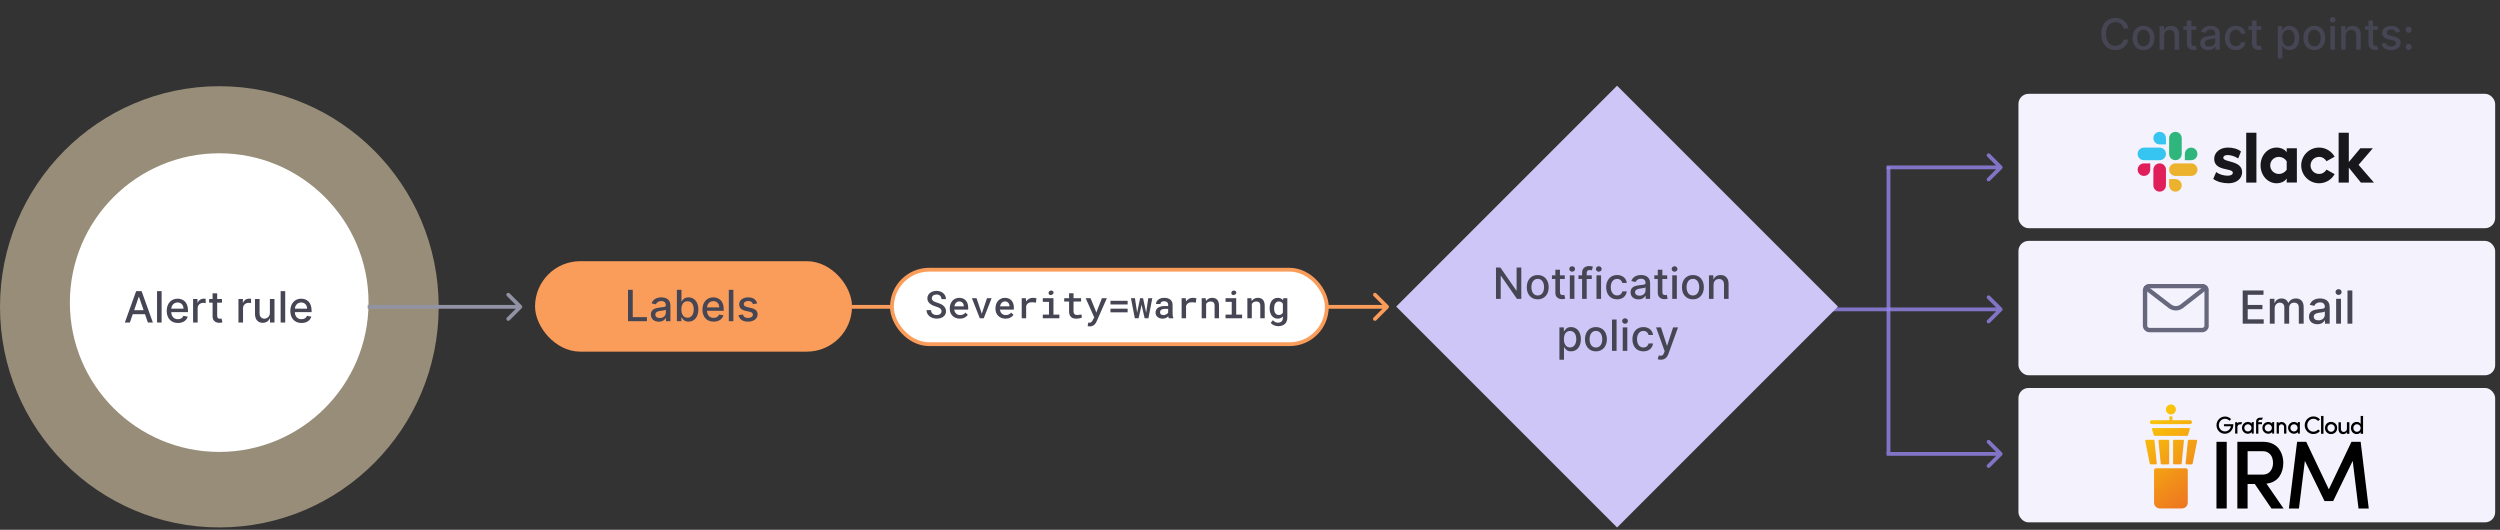 <svg width="1057" height="224" viewBox="0 0 1057 224" fill="none" xmlns="http://www.w3.org/2000/svg">
<rect x="0" y="0" width="1057" height="224" fill="#333333" stroke="none"/>
<rect x="853.398" y="39.668" width="201.557" height="56.822" rx="4.288" fill="#F4F3FD"/>
<rect x="853.398" y="101.85" width="201.557" height="56.822" rx="4.288" fill="#F4F3FD"/>
<rect x="853.398" y="164.033" width="201.557" height="56.822" rx="4.288" fill="#F4F3FD"/>
<path d="M899.844 12.055C899.391 9.221 897.171 7.564 894.368 7.564C890.938 7.564 888.407 10.133 888.407 14.372C888.407 18.612 890.925 21.181 894.368 21.181C897.281 21.181 899.41 19.356 899.844 16.735L897.824 16.728C897.481 18.424 896.058 19.356 894.381 19.356C892.109 19.356 890.394 17.615 890.394 14.372C890.394 11.156 892.103 9.389 894.388 9.389C896.077 9.389 897.494 10.34 897.824 12.055H899.844ZM906.269 21.201C909.072 21.201 910.903 19.149 910.903 16.075C910.903 12.981 909.072 10.929 906.269 10.929C903.467 10.929 901.635 12.981 901.635 16.075C901.635 19.149 903.467 21.201 906.269 21.201ZM906.276 19.576C904.444 19.576 903.59 17.977 903.59 16.068C903.59 14.165 904.444 12.547 906.276 12.547C908.094 12.547 908.949 14.165 908.949 16.068C908.949 17.977 908.094 19.576 906.276 19.576ZM914.999 15.097C914.999 13.512 915.969 12.605 917.316 12.605C918.629 12.605 919.426 13.466 919.426 14.91V21H921.361V14.677C921.361 12.217 920.008 10.929 917.976 10.929C916.481 10.929 915.503 11.622 915.044 12.677H914.921V11.059H913.063V21H914.999V15.097ZM928.597 11.059H926.558V8.677H924.623V11.059H923.167V12.612H924.623V18.482C924.616 20.288 925.995 21.162 927.522 21.129C928.137 21.123 928.551 21.006 928.778 20.922L928.428 19.324C928.299 19.35 928.06 19.408 927.749 19.408C927.121 19.408 926.558 19.201 926.558 18.081V12.612H928.597V11.059ZM933.631 21.22C935.274 21.22 936.2 20.385 936.569 19.641H936.647V21H938.536V14.398C938.536 11.505 936.258 10.929 934.679 10.929C932.88 10.929 931.223 11.654 930.576 13.466L932.394 13.88C932.679 13.175 933.404 12.495 934.705 12.495C935.954 12.495 936.595 13.149 936.595 14.275V14.321C936.595 15.026 935.87 15.013 934.084 15.22C932.2 15.44 930.271 15.932 930.271 18.191C930.271 20.146 931.741 21.22 933.631 21.22ZM934.051 19.667C932.957 19.667 932.168 19.175 932.168 18.217C932.168 17.181 933.087 16.812 934.207 16.664C934.834 16.579 936.323 16.411 936.601 16.133V17.414C936.601 18.592 935.663 19.667 934.051 19.667ZM945.302 21.201C947.651 21.201 949.172 19.79 949.386 17.855H947.502C947.256 18.929 946.421 19.563 945.315 19.563C943.677 19.563 942.622 18.198 942.622 16.029C942.622 13.9 943.696 12.56 945.315 12.56C946.544 12.56 947.295 13.337 947.502 14.269H949.386C949.178 12.262 947.541 10.929 945.282 10.929C942.48 10.929 940.667 13.039 940.667 16.075C940.667 19.071 942.415 21.201 945.302 21.201ZM956.096 11.059H954.057V8.677H952.122V11.059H950.665V12.612H952.122V18.482C952.115 20.288 953.494 21.162 955.021 21.129C955.636 21.123 956.05 21.006 956.277 20.922L955.927 19.324C955.798 19.35 955.559 19.408 955.248 19.408C954.62 19.408 954.057 19.201 954.057 18.081V12.612H956.096V11.059ZM963.06 24.728H964.995V19.453H965.112C965.461 20.087 966.173 21.194 967.985 21.194C970.393 21.194 972.14 19.265 972.14 16.049C972.14 12.825 970.367 10.929 967.966 10.929C966.121 10.929 965.455 12.055 965.112 12.67H964.95V11.059H963.06V24.728ZM964.956 16.029C964.956 13.952 965.862 12.573 967.552 12.573C969.306 12.573 970.186 14.055 970.186 16.029C970.186 18.023 969.28 19.544 967.552 19.544C965.888 19.544 964.956 18.12 964.956 16.029ZM978.496 21.201C981.299 21.201 983.13 19.149 983.13 16.075C983.13 12.981 981.299 10.929 978.496 10.929C975.694 10.929 973.862 12.981 973.862 16.075C973.862 19.149 975.694 21.201 978.496 21.201ZM978.503 19.576C976.671 19.576 975.817 17.977 975.817 16.068C975.817 14.165 976.671 12.547 978.503 12.547C980.321 12.547 981.176 14.165 981.176 16.068C981.176 17.977 980.321 19.576 978.503 19.576ZM985.29 21H987.226V11.059H985.29V21ZM986.268 9.525C986.934 9.525 987.491 9.007 987.491 8.373C987.491 7.738 986.934 7.214 986.268 7.214C985.595 7.214 985.044 7.738 985.044 8.373C985.044 9.007 985.595 9.525 986.268 9.525ZM991.764 15.097C991.764 13.512 992.735 12.605 994.081 12.605C995.395 12.605 996.191 13.466 996.191 14.91V21H998.126V14.677C998.126 12.217 996.774 10.929 994.742 10.929C993.246 10.929 992.269 11.622 991.81 12.677H991.687V11.059H989.829V21H991.764V15.097ZM1005.36 11.059H1003.32V8.677H1001.39V11.059H999.932V12.612H1001.39V18.482C1001.38 20.288 1002.76 21.162 1004.29 21.129C1004.9 21.123 1005.32 21.006 1005.54 20.922L1005.19 19.324C1005.06 19.35 1004.83 19.408 1004.51 19.408C1003.89 19.408 1003.32 19.201 1003.32 18.081V12.612H1005.36V11.059ZM1014.79 13.486C1014.39 11.939 1013.18 10.929 1011.03 10.929C1008.79 10.929 1007.19 12.114 1007.19 13.874C1007.19 15.285 1008.05 16.224 1009.91 16.638L1011.6 17.007C1012.55 17.22 1013 17.647 1013 18.269C1013 19.039 1012.18 19.641 1010.91 19.641C1009.75 19.641 1009.01 19.142 1008.77 18.165L1006.9 18.45C1007.23 20.21 1008.69 21.201 1010.92 21.201C1013.32 21.201 1014.99 19.926 1014.99 18.126C1014.99 16.722 1014.09 15.855 1012.27 15.434L1010.69 15.071C1009.6 14.812 1009.12 14.444 1009.13 13.771C1009.12 13.007 1009.95 12.463 1011.05 12.463C1012.26 12.463 1012.81 13.13 1013.04 13.796L1014.79 13.486ZM1018.39 13.887C1019.09 13.887 1019.68 13.311 1019.68 12.592C1019.68 11.887 1019.09 11.305 1018.39 11.305C1017.68 11.305 1017.1 11.887 1017.1 12.592C1017.1 13.311 1017.68 13.887 1018.39 13.887ZM1018.39 21.123C1019.09 21.123 1019.68 20.547 1019.68 19.828C1019.68 19.123 1019.09 18.541 1018.39 18.541C1017.68 18.541 1017.1 19.123 1017.1 19.828C1017.1 20.547 1017.68 21.123 1018.39 21.123Z" fill="#454554"/>
<path d="M948.214 136.85H957.095V135.027H950.331V130.731H956.554V128.915H950.331V124.638H957.013V122.815H948.214V136.85ZM959.677 136.85H961.726V130.361C961.726 128.942 962.72 127.955 963.885 127.955C965.022 127.955 965.811 128.709 965.811 129.853V136.85H967.853V130.141C967.853 128.873 968.627 127.955 969.963 127.955C971.046 127.955 971.937 128.558 971.937 129.984V136.85H973.986V129.792C973.986 127.386 972.643 126.187 970.738 126.187C969.223 126.187 968.086 126.914 967.579 128.037H967.469C967.01 126.886 966.044 126.187 964.639 126.187C963.247 126.187 962.213 126.879 961.774 128.037H961.644V126.324H959.677V136.85ZM979.796 137.083C981.536 137.083 982.516 136.199 982.907 135.411H982.989V136.85H984.99V129.86C984.99 126.797 982.578 126.187 980.906 126.187C979.001 126.187 977.246 126.955 976.561 128.873L978.487 129.312C978.788 128.565 979.556 127.846 980.933 127.846C982.256 127.846 982.934 128.538 982.934 129.73V129.778C982.934 130.525 982.167 130.511 980.275 130.731C978.281 130.964 976.239 131.484 976.239 133.876C976.239 135.946 977.795 137.083 979.796 137.083ZM980.241 135.439C979.083 135.439 978.247 134.918 978.247 133.904C978.247 132.807 979.22 132.416 980.406 132.259C981.07 132.17 982.647 131.992 982.941 131.697V133.054C982.941 134.301 981.948 135.439 980.241 135.439ZM987.719 136.85H989.768V126.324H987.719V136.85ZM988.754 124.7C989.46 124.7 990.049 124.152 990.049 123.48C990.049 122.809 989.46 122.254 988.754 122.254C988.042 122.254 987.459 122.809 987.459 123.48C987.459 124.152 988.042 124.7 988.754 124.7ZM994.574 122.815H992.525V136.85H994.574V122.815Z" fill="#454554"/>
<rect x="226.215" y="110.427" width="134.014" height="38.248" rx="19.124" fill="#FB9D5A"/>
<path d="M265.523 135.793H273.529V134.072H267.523V122.538H265.523V135.793ZM278.548 136.013C280.192 136.013 281.118 135.178 281.487 134.434H281.564V135.793H283.454V129.192C283.454 126.299 281.176 125.723 279.597 125.723C277.798 125.723 276.141 126.447 275.494 128.26L277.312 128.674C277.597 127.968 278.322 127.289 279.623 127.289C280.872 127.289 281.513 127.942 281.513 129.069V129.114C281.513 129.819 280.788 129.807 279.001 130.014C277.118 130.234 275.189 130.726 275.189 132.984C275.189 134.939 276.659 136.013 278.548 136.013ZM278.969 134.46C277.875 134.46 277.086 133.968 277.086 133.01C277.086 131.975 278.005 131.606 279.124 131.457C279.752 131.373 281.241 131.205 281.519 130.926V132.208C281.519 133.386 280.581 134.46 278.969 134.46ZM286.187 135.793H288.077V134.246H288.239C288.589 134.881 289.3 135.988 291.113 135.988C293.52 135.988 295.268 134.059 295.268 130.842C295.268 127.619 293.494 125.723 291.093 125.723C289.249 125.723 288.582 126.849 288.239 127.464H288.122V122.538H286.187V135.793ZM288.084 130.823C288.084 128.745 288.99 127.366 290.679 127.366C292.433 127.366 293.313 128.849 293.313 130.823C293.313 132.816 292.407 134.337 290.679 134.337C289.016 134.337 288.084 132.913 288.084 130.823ZM301.726 135.994C303.894 135.994 305.428 134.926 305.868 133.308L304.036 132.978C303.687 133.916 302.845 134.395 301.745 134.395C300.088 134.395 298.975 133.321 298.923 131.405H305.991V130.719C305.991 127.127 303.842 125.723 301.59 125.723C298.82 125.723 296.994 127.832 296.994 130.887C296.994 133.975 298.794 135.994 301.726 135.994ZM298.93 129.955C299.007 128.544 300.03 127.321 301.603 127.321C303.104 127.321 304.088 128.434 304.094 129.955H298.93ZM310.073 122.538H308.138V135.793H310.073V122.538ZM320.126 128.279C319.725 126.732 318.515 125.723 316.366 125.723C314.12 125.723 312.528 126.907 312.528 128.667C312.528 130.078 313.382 131.017 315.246 131.431L316.929 131.8C317.887 132.014 318.333 132.441 318.333 133.062C318.333 133.832 317.511 134.434 316.243 134.434C315.084 134.434 314.34 133.936 314.107 132.958L312.236 133.243C312.56 135.004 314.023 135.994 316.256 135.994C318.657 135.994 320.32 134.719 320.32 132.92C320.32 131.515 319.427 130.648 317.602 130.227L316.023 129.865C314.929 129.606 314.456 129.237 314.463 128.564C314.456 127.8 315.285 127.256 316.385 127.256C317.589 127.256 318.146 127.923 318.372 128.59L320.126 128.279Z" fill="#454554"/>
<path opacity="0.8" d="M846.462 131.366C846.776 131.052 846.776 130.543 846.462 130.229L841.345 125.112C841.031 124.798 840.522 124.798 840.208 125.112C839.894 125.426 839.894 125.935 840.208 126.249L844.757 130.797L840.208 135.346C839.894 135.66 839.894 136.169 840.208 136.483C840.522 136.797 841.031 136.797 841.345 136.483L846.462 131.366ZM739.755 131.601H845.894V129.993H739.755V131.601Z" fill="#9584EB"/>
<path opacity="0.8" d="M846.463 71.328C846.777 71.014 846.777 70.505 846.463 70.191L841.346 65.074C841.032 64.76 840.523 64.76 840.209 65.074C839.895 65.388 839.895 65.897 840.209 66.211L844.757 70.759L840.209 75.308C839.895 75.622 839.895 76.131 840.209 76.445C840.523 76.759 841.032 76.759 841.346 76.445L846.463 71.328ZM797.649 71.563L845.894 71.563L845.894 69.955L797.649 69.955L797.649 71.563Z" fill="#9584EB"/>
<g opacity="0.8">
<path d="M846.463 192.476C846.777 192.162 846.777 191.653 846.463 191.339L841.346 186.222C841.032 185.908 840.522 185.908 840.208 186.222C839.894 186.536 839.894 187.045 840.208 187.359L844.757 191.907L840.208 196.456C839.894 196.77 839.894 197.279 840.208 197.593C840.522 197.907 841.032 197.907 841.346 197.593L846.463 192.476ZM797.649 192.711L845.894 192.711L845.894 191.103L797.649 191.103L797.649 192.711Z" fill="#9584EB"/>
<line x1="798.453" y1="70.499" x2="798.453" y2="191.908" stroke="#9584EB" stroke-width="1.608"/>
</g>
<rect x="683.701" y="36.239" width="132.073" height="132.073" transform="rotate(45 683.701 36.239)" fill="#CEC6F6"/>
<path d="M643.2 113.1H641.219V122.834H641.096L634.352 113.1H632.501V126.355H634.501V116.634H634.624L641.362 126.355H643.2V113.1ZM650.149 126.556C652.952 126.556 654.784 124.504 654.784 121.43C654.784 118.336 652.952 116.284 650.149 116.284C647.347 116.284 645.515 118.336 645.515 121.43C645.515 124.504 647.347 126.556 650.149 126.556ZM650.156 124.931C648.324 124.931 647.47 123.332 647.47 121.423C647.47 119.52 648.324 117.902 650.156 117.902C651.975 117.902 652.829 119.52 652.829 121.423C652.829 123.332 651.975 124.931 650.156 124.931ZM661.584 116.414H659.545V114.032H657.61V116.414H656.154V117.967H657.61V123.837C657.604 125.643 658.982 126.517 660.51 126.484C661.125 126.478 661.539 126.361 661.765 126.277L661.416 124.679C661.287 124.705 661.047 124.763 660.736 124.763C660.109 124.763 659.545 124.556 659.545 123.436V117.967H661.584V116.414ZM663.725 126.355H665.66V116.414H663.725V126.355ZM664.702 114.88C665.369 114.88 665.926 114.362 665.926 113.728C665.926 113.093 665.369 112.569 664.702 112.569C664.029 112.569 663.479 113.093 663.479 113.728C663.479 114.362 664.029 114.88 664.702 114.88ZM672.995 116.414H670.853V115.52C670.853 114.64 671.215 114.161 672.16 114.161C672.561 114.161 672.846 114.252 673.027 114.31L673.48 112.744C673.208 112.64 672.645 112.478 671.862 112.478C670.289 112.478 668.911 113.398 668.911 115.262V116.414H667.377V117.967H668.911V126.355H670.853V117.967H672.995V116.414ZM674.992 126.355H676.927V116.414H674.992V126.355ZM675.969 114.88C676.635 114.88 677.192 114.362 677.192 113.728C677.192 113.093 676.635 112.569 675.969 112.569C675.296 112.569 674.746 113.093 674.746 113.728C674.746 114.362 675.296 114.88 675.969 114.88ZM683.718 126.556C686.067 126.556 687.588 125.145 687.802 123.209H685.918C685.672 124.284 684.837 124.918 683.731 124.918C682.093 124.918 681.038 123.552 681.038 121.384C681.038 119.255 682.113 117.915 683.731 117.915C684.96 117.915 685.711 118.692 685.918 119.624H687.802C687.595 117.617 685.957 116.284 683.698 116.284C680.896 116.284 679.084 118.394 679.084 121.43C679.084 124.426 680.831 126.556 683.718 126.556ZM692.764 126.575C694.408 126.575 695.334 125.74 695.703 124.996H695.78V126.355H697.67V119.753C697.67 116.86 695.392 116.284 693.813 116.284C692.014 116.284 690.357 117.009 689.709 118.821L691.528 119.236C691.813 118.53 692.538 117.85 693.839 117.85C695.088 117.85 695.729 118.504 695.729 119.63V119.676C695.729 120.381 695.004 120.368 693.217 120.575C691.334 120.795 689.405 121.287 689.405 123.546C689.405 125.501 690.874 126.575 692.764 126.575ZM693.185 125.022C692.091 125.022 691.302 124.53 691.302 123.572C691.302 122.536 692.221 122.167 693.34 122.019C693.968 121.934 695.457 121.766 695.735 121.488V122.769C695.735 123.947 694.797 125.022 693.185 125.022ZM704.888 116.414H702.85V114.032H700.915V116.414H699.458V117.967H700.915V123.837C700.908 125.643 702.287 126.517 703.814 126.484C704.429 126.478 704.843 126.361 705.07 126.277L704.72 124.679C704.591 124.705 704.351 124.763 704.041 124.763C703.413 124.763 702.85 124.556 702.85 123.436V117.967H704.888V116.414ZM707.029 126.355H708.964V116.414H707.029V126.355ZM708.006 114.88C708.673 114.88 709.23 114.362 709.23 113.728C709.23 113.093 708.673 112.569 708.006 112.569C707.333 112.569 706.783 113.093 706.783 113.728C706.783 114.362 707.333 114.88 708.006 114.88ZM715.755 126.556C718.558 126.556 720.389 124.504 720.389 121.43C720.389 118.336 718.558 116.284 715.755 116.284C712.953 116.284 711.121 118.336 711.121 121.43C711.121 124.504 712.953 126.556 715.755 126.556ZM715.762 124.931C713.93 124.931 713.076 123.332 713.076 121.423C713.076 119.52 713.93 117.902 715.762 117.902C717.581 117.902 718.435 119.52 718.435 121.423C718.435 123.332 717.581 124.931 715.762 124.931ZM724.485 120.452C724.485 118.867 725.456 117.96 726.802 117.96C728.116 117.96 728.912 118.821 728.912 120.265V126.355H730.847V120.032C730.847 117.572 729.494 116.284 727.462 116.284C725.967 116.284 724.99 116.977 724.53 118.032H724.407V116.414H722.55V126.355H724.485V120.452ZM659.32 152.083H661.255V146.808H661.371C661.721 147.442 662.433 148.549 664.245 148.549C666.653 148.549 668.4 146.62 668.4 143.404C668.4 140.181 666.627 138.284 664.226 138.284C662.381 138.284 661.715 139.41 661.371 140.025H661.21V138.414H659.32V152.083ZM661.216 143.384C661.216 141.307 662.122 139.928 663.812 139.928C665.565 139.928 666.446 141.41 666.446 143.384C666.446 145.378 665.54 146.899 663.812 146.899C662.148 146.899 661.216 145.475 661.216 143.384ZM674.756 148.556C677.559 148.556 679.39 146.504 679.39 143.43C679.39 140.336 677.559 138.284 674.756 138.284C671.954 138.284 670.122 140.336 670.122 143.43C670.122 146.504 671.954 148.556 674.756 148.556ZM674.763 146.931C672.931 146.931 672.077 145.332 672.077 143.423C672.077 141.52 672.931 139.902 674.763 139.902C676.581 139.902 677.436 141.52 677.436 143.423C677.436 145.332 676.581 146.931 674.763 146.931ZM683.486 135.1H681.55V148.355H683.486V135.1ZM686.089 148.355H688.024V138.414H686.089V148.355ZM687.066 136.88C687.733 136.88 688.29 136.362 688.29 135.728C688.29 135.093 687.733 134.569 687.066 134.569C686.393 134.569 685.843 135.093 685.843 135.728C685.843 136.362 686.393 136.88 687.066 136.88ZM694.815 148.556C697.165 148.556 698.686 147.145 698.899 145.209H697.016C696.77 146.284 695.935 146.918 694.828 146.918C693.191 146.918 692.136 145.552 692.136 143.384C692.136 141.255 693.21 139.915 694.828 139.915C696.058 139.915 696.809 140.692 697.016 141.624H698.899C698.692 139.617 697.055 138.284 694.796 138.284C691.993 138.284 690.181 140.394 690.181 143.43C690.181 146.426 691.929 148.556 694.815 148.556ZM702.192 152.083C703.791 152.083 704.8 151.248 705.376 149.682L709.473 138.414H707.396L704.878 146.129H704.774L702.257 138.414H700.186L703.823 148.484L703.583 149.145C703.092 150.465 702.399 150.575 701.338 150.284L700.872 151.869C701.105 151.973 701.609 152.083 702.192 152.083Z" fill="#454554"/>
<ellipse opacity="0.5" cx="92.737" cy="129.725" rx="92.737" ry="93.273" fill="#FDE8BE"/>
<circle cx="92.678" cy="127.938" r="63.135" fill="white"/>
<path d="M54.91 136.355L56.127 132.847H61.305L62.515 136.355H64.638L59.868 123.1H57.557L52.787 136.355H54.91ZM56.709 131.164L58.664 125.508H58.768L60.722 131.164H56.709ZM68.332 123.1H66.397V136.355H68.332V123.1ZM75.22 136.556C77.388 136.556 78.922 135.488 79.362 133.87L77.531 133.54C77.181 134.478 76.34 134.957 75.24 134.957C73.583 134.957 72.469 133.883 72.418 131.967H79.485V131.281C79.485 127.689 77.337 126.284 75.084 126.284C72.314 126.284 70.489 128.394 70.489 131.449C70.489 134.537 72.288 136.556 75.22 136.556ZM72.424 130.517C72.502 129.106 73.524 127.883 75.097 127.883C76.599 127.883 77.582 128.996 77.589 130.517H72.424ZM81.632 136.355H83.568V130.284C83.568 128.983 84.571 128.045 85.943 128.045C86.344 128.045 86.797 128.116 86.953 128.161V126.31C86.759 126.284 86.377 126.265 86.131 126.265C84.966 126.265 83.969 126.925 83.607 127.993H83.503V126.414H81.632V136.355ZM93.855 126.414H91.817V124.032H89.881V126.414H88.425V127.967H89.881V133.838C89.875 135.643 91.254 136.517 92.781 136.485C93.396 136.478 93.81 136.362 94.037 136.278L93.687 134.679C93.558 134.705 93.318 134.763 93.007 134.763C92.38 134.763 91.817 134.556 91.817 133.436V127.967H93.855V126.414ZM100.82 136.355H102.755V130.284C102.755 128.983 103.758 128.045 105.13 128.045C105.531 128.045 105.984 128.116 106.14 128.161V126.31C105.946 126.284 105.564 126.265 105.318 126.265C104.153 126.265 103.156 126.925 102.794 127.993H102.69V126.414H100.82V136.355ZM114.112 132.232C114.118 133.922 112.863 134.724 111.775 134.724C110.578 134.724 109.75 133.857 109.75 132.504V126.414H107.814V132.737C107.814 135.203 109.167 136.485 111.076 136.485C112.572 136.485 113.588 135.695 114.047 134.634H114.151V136.355H116.054V126.414H114.112V132.232ZM120.589 123.1H118.654V136.355H120.589V123.1ZM127.477 136.556C129.645 136.556 131.179 135.488 131.619 133.87L129.788 133.54C129.438 134.478 128.597 134.957 127.497 134.957C125.84 134.957 124.726 133.883 124.675 131.967H131.742V131.281C131.742 127.689 129.594 126.284 127.341 126.284C124.571 126.284 122.746 128.394 122.746 131.449C122.746 134.537 124.545 136.556 127.477 136.556ZM124.681 130.517C124.759 129.106 125.781 127.883 127.354 127.883C128.856 127.883 129.839 128.996 129.846 130.517H124.681Z" fill="#454554"/>
<path d="M220.583 130.294C220.897 129.98 220.897 129.471 220.583 129.157L215.466 124.039C215.152 123.725 214.643 123.725 214.329 124.039C214.015 124.353 214.015 124.863 214.329 125.177L218.877 129.725L214.329 134.274C214.015 134.588 214.015 135.097 214.329 135.411C214.643 135.725 215.152 135.725 215.466 135.411L220.583 130.294ZM155.456 130.529H198.456V128.921H155.456V130.529ZM198.456 130.529H220.014V128.921H198.456V130.529Z" fill="#9292A5"/>
<path d="M587.012 130.294C587.326 129.98 587.326 129.471 587.012 129.157L581.895 124.04C581.581 123.725 581.072 123.725 580.758 124.04C580.444 124.354 580.444 124.863 580.758 125.177L585.306 129.725L580.758 134.274C580.444 134.588 580.444 135.097 580.758 135.411C581.072 135.725 581.581 135.725 581.895 135.411L587.012 130.294ZM360.229 130.529H586.444V128.921H360.229V130.529Z" fill="#FB9D5A"/>
<rect x="377.115" y="114.036" width="183.867" height="31.488" rx="15.744" fill="white" stroke="#FB9D5A" stroke-width="1.608"/>
<path d="M398.083 131.627C398.083 131.878 398.028 132.101 397.918 132.294C397.813 132.488 397.672 132.65 397.494 132.781C397.311 132.917 397.093 133.019 396.842 133.087C396.596 133.155 396.329 133.189 396.041 133.189C395.701 133.189 395.387 133.148 395.099 133.064C394.816 132.98 394.57 132.852 394.361 132.679C394.146 132.511 393.976 132.299 393.85 132.043C393.73 131.781 393.657 131.475 393.631 131.124H391.746C391.751 131.674 391.861 132.161 392.076 132.585C392.296 133.009 392.591 133.378 392.963 133.692C393.366 134.027 393.84 134.283 394.384 134.461C394.929 134.634 395.481 134.721 396.041 134.721C396.57 134.721 397.072 134.655 397.549 134.524C398.025 134.388 398.444 134.187 398.805 133.92C399.161 133.663 399.444 133.341 399.653 132.954C399.868 132.566 399.975 132.119 399.975 131.611C399.975 131.061 399.852 130.577 399.606 130.158C399.365 129.734 399.043 129.371 398.64 129.067C398.316 128.826 397.96 128.622 397.572 128.454C397.19 128.282 396.798 128.138 396.395 128.023C396.075 127.928 395.769 127.826 395.476 127.716C395.188 127.606 394.931 127.478 394.706 127.332C394.486 127.185 394.311 127.015 394.18 126.821C394.049 126.622 393.981 126.392 393.976 126.13C393.976 125.884 394.026 125.662 394.125 125.463C394.225 125.264 394.363 125.094 394.541 124.952C394.719 124.816 394.929 124.711 395.17 124.638C395.416 124.56 395.683 124.52 395.971 124.52C396.3 124.52 396.591 124.57 396.842 124.67C397.099 124.764 397.316 124.895 397.494 125.062C397.667 125.235 397.8 125.442 397.894 125.683C397.994 125.918 398.057 126.18 398.083 126.468H399.952C399.952 125.95 399.847 125.478 399.638 125.054C399.433 124.625 399.153 124.256 398.797 123.947C398.441 123.644 398.023 123.408 397.541 123.24C397.065 123.068 396.549 122.981 395.994 122.981C395.471 122.981 394.971 123.055 394.494 123.201C394.023 123.343 393.61 123.549 393.254 123.822C392.898 124.099 392.615 124.434 392.406 124.827C392.196 125.214 392.091 125.651 392.091 126.138C392.091 126.588 392.18 126.994 392.358 127.355C392.542 127.711 392.793 128.03 393.112 128.313C393.432 128.591 393.816 128.842 394.267 129.067C394.722 129.287 395.219 129.473 395.758 129.624C396.109 129.724 396.426 129.836 396.709 129.962C396.997 130.082 397.245 130.219 397.455 130.37C397.654 130.533 397.808 130.716 397.918 130.92C398.028 131.124 398.083 131.36 398.083 131.627ZM405.794 134.728C406.621 134.728 407.325 134.566 407.906 134.242C408.492 133.917 408.927 133.551 409.21 133.142L408.204 132.169C407.943 132.504 407.61 132.763 407.207 132.946C406.804 133.124 406.37 133.213 405.904 133.213C405.563 133.213 405.249 133.155 404.961 133.04C404.679 132.925 404.433 132.763 404.223 132.553C404.014 132.354 403.849 132.129 403.729 131.878C403.608 131.627 403.519 131.315 403.462 130.944V130.904H409.351V130.096C409.351 129.488 409.27 128.928 409.108 128.415C408.945 127.902 408.704 127.46 408.385 127.088C408.066 126.722 407.671 126.436 407.199 126.232C406.728 126.023 406.186 125.918 405.574 125.918C405.024 125.918 404.506 126.023 404.019 126.232C403.538 126.436 403.114 126.73 402.747 127.112C402.381 127.494 402.093 127.954 401.883 128.494C401.674 129.033 401.569 129.635 401.569 130.3V130.622C401.569 131.203 401.669 131.745 401.868 132.247C402.072 132.744 402.36 133.176 402.731 133.543C403.103 133.914 403.548 134.205 404.066 134.414C404.59 134.624 405.166 134.728 405.794 134.728ZM405.566 127.441C405.88 127.441 406.155 127.496 406.391 127.606C406.631 127.711 406.83 127.852 406.987 128.03C407.15 128.214 407.275 128.428 407.364 128.674C407.453 128.915 407.498 129.159 407.498 129.405V129.53H403.501C403.559 129.206 403.648 128.915 403.768 128.659C403.888 128.402 404.038 128.182 404.215 127.999C404.393 127.821 404.595 127.685 404.82 127.591C405.05 127.491 405.299 127.441 405.566 127.441ZM414.267 134.571H415.923L419.253 126.075H417.305L415.224 132.239L415.099 132.805L414.973 132.239L412.869 126.075H410.921L414.267 134.571ZM425.111 134.728C425.938 134.728 426.642 134.566 427.223 134.242C427.809 133.917 428.244 133.551 428.526 133.142L427.521 132.169C427.26 132.504 426.927 132.763 426.524 132.946C426.121 133.124 425.686 133.213 425.221 133.213C424.88 133.213 424.566 133.155 424.278 133.04C423.996 132.925 423.75 132.763 423.54 132.553C423.331 132.354 423.166 132.129 423.045 131.878C422.925 131.627 422.836 131.315 422.778 130.944V130.904H428.668V130.096C428.668 129.488 428.587 128.928 428.424 128.415C428.262 127.902 428.021 127.46 427.702 127.088C427.383 126.722 426.987 126.436 426.516 126.232C426.045 126.023 425.503 125.918 424.891 125.918C424.341 125.918 423.823 126.023 423.336 126.232C422.854 126.436 422.43 126.73 422.064 127.112C421.697 127.494 421.41 127.954 421.2 128.494C420.991 129.033 420.886 129.635 420.886 130.3V130.622C420.886 131.203 420.986 131.745 421.184 132.247C421.389 132.744 421.677 133.176 422.048 133.543C422.42 133.914 422.865 134.205 423.383 134.414C423.907 134.624 424.482 134.728 425.111 134.728ZM424.883 127.441C425.197 127.441 425.472 127.496 425.707 127.606C425.948 127.711 426.147 127.852 426.304 128.03C426.466 128.214 426.592 128.428 426.681 128.674C426.77 128.915 426.815 129.159 426.815 129.405V129.53H422.818C422.875 129.206 422.964 128.915 423.085 128.659C423.205 128.402 423.354 128.182 423.532 127.999C423.71 127.821 423.912 127.685 424.137 127.591C424.367 127.491 424.616 127.441 424.883 127.441ZM436.677 125.918C436.091 125.918 435.554 126.054 435.067 126.326C434.586 126.599 434.172 126.973 433.827 127.449L433.819 127.253L433.74 126.075H431.981V134.571H433.858V129.326C433.958 129.075 434.081 128.852 434.227 128.659C434.374 128.465 434.552 128.305 434.761 128.18C434.955 128.049 435.177 127.952 435.429 127.889C435.68 127.826 435.963 127.795 436.277 127.795C436.554 127.795 436.832 127.811 437.109 127.842C437.392 127.873 437.677 127.92 437.965 127.983L438.232 126.13C438.07 126.073 437.845 126.023 437.557 125.981C437.274 125.939 436.981 125.918 436.677 125.918ZM440.894 126.075V127.638H443.509V133.017H440.894V134.571H447.898V133.017H445.401V126.075H440.894ZM443.336 123.876C443.336 124.075 443.383 124.251 443.477 124.403C443.577 124.549 443.721 124.651 443.909 124.709C444.092 124.766 444.26 124.78 444.412 124.748C444.564 124.717 444.694 124.651 444.804 124.552C445.024 124.494 445.192 124.382 445.307 124.214C445.422 124.041 445.461 123.84 445.425 123.61C445.399 123.384 445.296 123.201 445.118 123.06C444.946 122.913 444.718 122.84 444.435 122.84C444.268 122.84 444.116 122.866 443.98 122.919C443.849 122.966 443.736 123.034 443.642 123.123C443.543 123.217 443.467 123.329 443.414 123.46C443.362 123.586 443.336 123.725 443.336 123.876ZM453.89 124.002H452.005V126.075H449.948V127.481H452.005V131.658C452.005 132.203 452.076 132.669 452.217 133.056C452.364 133.443 452.565 133.76 452.822 134.006C453.078 134.257 453.384 134.443 453.74 134.564C454.102 134.679 454.497 134.736 454.926 134.736C455.162 134.736 455.397 134.723 455.633 134.697C455.874 134.676 456.104 134.645 456.324 134.603C456.544 134.561 456.748 134.511 456.936 134.454C457.13 134.391 457.295 134.318 457.431 134.234L457.227 132.938C457.133 132.959 457.015 132.985 456.873 133.017C456.737 133.043 456.591 133.066 456.434 133.087C456.271 133.113 456.104 133.134 455.931 133.15C455.758 133.166 455.591 133.174 455.429 133.174C455.203 133.174 454.997 133.148 454.808 133.095C454.62 133.043 454.458 132.954 454.321 132.828C454.185 132.708 454.078 132.543 453.999 132.333C453.926 132.119 453.89 131.854 453.89 131.54V127.481H457.085V126.075H453.89V124.002ZM460.847 138.003C461.26 138.003 461.621 137.93 461.93 137.783C462.239 137.642 462.506 137.464 462.731 137.249C462.956 137.04 463.142 136.809 463.289 136.558C463.441 136.312 463.566 136.079 463.666 135.859L467.977 126.075H465.896L463.846 131.289L463.493 132.2L463.202 131.266L461.09 126.075H459.025L462.645 134.194L462.111 135.207C462.053 135.323 461.991 135.433 461.922 135.537C461.86 135.642 461.776 135.762 461.671 135.898C461.561 136.035 461.433 136.155 461.286 136.26C461.14 136.37 460.975 136.425 460.792 136.425C460.708 136.425 460.598 136.419 460.462 136.409C460.331 136.404 460.213 136.398 460.109 136.393L459.849 137.862C460.001 137.898 460.158 137.93 460.321 137.956C460.488 137.987 460.663 138.003 460.847 138.003ZM476.763 128.737V127.167H469.508V128.737H476.763ZM476.763 132.067V130.504H469.508V132.067H476.763ZM479.802 134.571H481.396L482.472 129.75L482.661 128.698L482.857 129.75L483.956 134.571H485.55L487.191 126.075H485.487L484.726 131.258L484.577 132.294L484.396 131.266L483.289 126.075H482.056L480.949 131.281L480.776 132.263L480.643 131.281L479.857 126.075H478.161L479.802 134.571ZM494.18 134.571H496.096V134.438C495.991 134.218 495.91 133.956 495.853 133.653C495.8 133.344 495.774 132.998 495.774 132.616V128.839C495.774 128.358 495.685 127.934 495.507 127.567C495.329 127.195 495.083 126.889 494.769 126.648C494.455 126.408 494.081 126.227 493.646 126.107C493.217 125.981 492.753 125.918 492.256 125.918C491.701 125.918 491.207 125.991 490.772 126.138C490.343 126.279 489.982 126.473 489.688 126.719C489.385 126.96 489.154 127.237 488.997 127.551C488.84 127.865 488.759 128.193 488.754 128.533H490.639C490.639 128.371 490.667 128.219 490.725 128.078C490.788 127.931 490.882 127.808 491.008 127.708C491.133 127.599 491.29 127.512 491.479 127.449C491.672 127.387 491.898 127.355 492.154 127.355C492.437 127.355 492.685 127.392 492.9 127.465C493.12 127.533 493.306 127.633 493.458 127.763C493.599 127.894 493.706 128.049 493.78 128.227C493.858 128.405 493.897 128.604 493.897 128.823V129.397H492.531C491.919 129.397 491.369 129.454 490.882 129.569C490.4 129.685 489.995 129.852 489.665 130.072C489.309 130.308 489.037 130.606 488.848 130.967C488.665 131.323 488.573 131.734 488.573 132.2C488.573 132.561 488.644 132.899 488.785 133.213C488.932 133.522 489.136 133.786 489.398 134.006C489.654 134.231 489.963 134.409 490.324 134.54C490.691 134.666 491.094 134.728 491.534 134.728C491.806 134.728 492.06 134.702 492.295 134.65C492.531 134.598 492.751 134.524 492.955 134.43C493.159 134.341 493.342 134.236 493.505 134.116C493.672 133.99 493.821 133.859 493.952 133.723C493.978 133.886 494.007 134.043 494.039 134.194C494.075 134.341 494.122 134.467 494.18 134.571ZM491.895 133.221C491.654 133.221 491.445 133.192 491.267 133.134C491.089 133.072 490.94 132.988 490.819 132.883C490.699 132.778 490.607 132.653 490.544 132.506C490.482 132.354 490.45 132.192 490.45 132.019C490.45 131.81 490.487 131.622 490.56 131.454C490.639 131.287 490.756 131.143 490.913 131.022C491.091 130.881 491.33 130.773 491.628 130.7C491.926 130.622 492.28 130.582 492.688 130.582H493.897V132.153C493.829 132.289 493.732 132.42 493.607 132.546C493.481 132.671 493.332 132.784 493.159 132.883C492.986 132.983 492.793 133.064 492.578 133.127C492.369 133.189 492.141 133.221 491.895 133.221ZM504.286 125.918C503.7 125.918 503.163 126.054 502.676 126.326C502.195 126.599 501.781 126.973 501.436 127.449L501.428 127.253L501.349 126.075H499.59V134.571H501.467V129.326C501.566 129.075 501.689 128.852 501.836 128.659C501.983 128.465 502.161 128.305 502.37 128.18C502.564 128.049 502.786 127.952 503.037 127.889C503.289 127.826 503.571 127.795 503.886 127.795C504.163 127.795 504.44 127.811 504.718 127.842C505.001 127.873 505.286 127.92 505.574 127.983L505.841 126.13C505.678 126.073 505.453 126.023 505.165 125.981C504.883 125.939 504.59 125.918 504.286 125.918ZM508.071 134.571H509.948V128.509C510.031 128.368 510.128 128.237 510.238 128.117C510.348 127.996 510.466 127.894 510.591 127.811C510.754 127.701 510.934 127.617 511.133 127.559C511.332 127.496 511.547 127.465 511.777 127.465C512.055 127.465 512.301 127.496 512.515 127.559C512.73 127.617 512.913 127.716 513.065 127.858C513.217 127.999 513.332 128.187 513.41 128.423C513.489 128.659 513.528 128.952 513.528 129.302V134.571H515.405V129.271C515.405 128.674 515.334 128.167 515.193 127.748C515.052 127.324 514.853 126.976 514.596 126.703C514.34 126.431 514.031 126.232 513.67 126.107C513.308 125.981 512.91 125.918 512.476 125.918C512.146 125.918 511.832 125.965 511.534 126.059C511.235 126.154 510.96 126.287 510.709 126.46C510.552 126.57 510.403 126.695 510.262 126.837C510.126 126.973 510 127.122 509.885 127.284L509.767 126.075H508.071V134.571ZM518.161 126.075V127.638H520.776V133.017H518.161V134.571H525.165V133.017H522.668V126.075H518.161ZM520.603 123.876C520.603 124.075 520.65 124.251 520.745 124.403C520.844 124.549 520.988 124.651 521.176 124.709C521.36 124.766 521.527 124.78 521.679 124.748C521.831 124.717 521.962 124.651 522.072 124.552C522.291 124.494 522.459 124.382 522.574 124.214C522.689 124.041 522.729 123.84 522.692 123.61C522.666 123.384 522.564 123.201 522.386 123.06C522.213 122.913 521.985 122.84 521.703 122.84C521.535 122.84 521.383 122.866 521.247 122.919C521.116 122.966 521.004 123.034 520.909 123.123C520.81 123.217 520.734 123.329 520.682 123.46C520.629 123.586 520.603 123.725 520.603 123.876ZM527.388 134.571H529.264V128.509C529.348 128.368 529.445 128.237 529.555 128.117C529.665 127.996 529.783 127.894 529.908 127.811C530.071 127.701 530.251 127.617 530.45 127.559C530.649 127.496 530.864 127.465 531.094 127.465C531.371 127.465 531.617 127.496 531.832 127.559C532.047 127.617 532.23 127.716 532.382 127.858C532.534 127.999 532.649 128.187 532.727 128.423C532.806 128.659 532.845 128.952 532.845 129.302V134.571H534.722V129.271C534.722 128.674 534.651 128.167 534.51 127.748C534.368 127.324 534.169 126.976 533.913 126.703C533.656 126.431 533.348 126.232 532.986 126.107C532.625 125.981 532.227 125.918 531.793 125.918C531.463 125.918 531.149 125.965 530.851 126.059C530.552 126.154 530.277 126.287 530.026 126.46C529.869 126.57 529.72 126.695 529.578 126.837C529.442 126.973 529.317 127.122 529.202 127.284L529.084 126.075H527.388V134.571ZM536.803 130.26V130.425C536.803 131.038 536.881 131.608 537.038 132.137C537.2 132.661 537.428 133.113 537.721 133.496C538.02 133.883 538.378 134.187 538.797 134.407C539.216 134.621 539.687 134.728 540.211 134.728C540.498 134.728 540.765 134.697 541.011 134.634C541.258 134.577 541.483 134.49 541.687 134.375C541.823 134.302 541.949 134.215 542.064 134.116C542.184 134.017 542.299 133.909 542.409 133.794V134.383C542.409 134.702 542.362 134.988 542.268 135.239C542.179 135.49 542.051 135.702 541.883 135.875C541.7 136.053 541.477 136.189 541.216 136.283C540.959 136.377 540.663 136.425 540.328 136.425C540.135 136.425 539.944 136.404 539.755 136.362C539.567 136.325 539.381 136.265 539.198 136.181C539.014 136.097 538.834 135.987 538.656 135.851C538.483 135.72 538.321 135.563 538.169 135.38L537.282 136.519C537.47 136.77 537.695 136.985 537.957 137.163C538.219 137.341 538.493 137.485 538.781 137.595C539.069 137.705 539.357 137.786 539.645 137.838C539.933 137.89 540.197 137.917 540.438 137.917C541.009 137.917 541.53 137.835 542.001 137.673C542.477 137.516 542.886 137.286 543.226 136.982C543.561 136.673 543.82 136.296 544.003 135.851C544.192 135.412 544.286 134.906 544.286 134.336V126.075H542.582L542.503 126.931C542.399 126.805 542.286 126.69 542.166 126.586C542.045 126.476 541.917 126.381 541.781 126.303C541.572 126.177 541.339 126.083 541.082 126.02C540.826 125.952 540.54 125.918 540.226 125.918C539.698 125.918 539.221 126.025 538.797 126.24C538.378 126.449 538.02 126.745 537.721 127.127C537.423 127.51 537.195 127.968 537.038 128.502C536.881 129.03 536.803 129.617 536.803 130.26ZM538.687 130.425V130.26C538.687 129.878 538.726 129.52 538.805 129.185C538.883 128.844 539.007 128.546 539.174 128.29C539.336 128.033 539.543 127.831 539.794 127.685C540.046 127.538 540.347 127.465 540.697 127.465C540.896 127.465 541.08 127.489 541.247 127.536C541.415 127.578 541.566 127.635 541.702 127.708C541.854 127.797 541.988 127.905 542.103 128.03C542.223 128.156 542.325 128.297 542.409 128.454V132.176C542.325 132.328 542.229 132.467 542.119 132.593C542.009 132.718 541.883 132.826 541.742 132.915C541.6 132.998 541.441 133.064 541.263 133.111C541.09 133.158 540.896 133.182 540.682 133.182C540.336 133.182 540.038 133.111 539.787 132.97C539.535 132.823 539.328 132.621 539.166 132.365C538.999 132.119 538.876 131.828 538.797 131.493C538.724 131.158 538.687 130.802 538.687 130.425Z" fill="#454554"/>
<path d="M935.753 75.654L937.001 72.756C938.35 73.762 940.141 74.286 941.913 74.286C943.221 74.286 944.046 73.782 944.046 73.017C944.026 70.884 936.216 72.555 936.156 67.2C936.135 64.483 938.551 62.389 941.973 62.389C944.006 62.389 946.039 62.892 947.488 64.04L946.321 66.999C944.992 66.153 943.342 65.549 941.772 65.549C940.705 65.549 940 66.053 940 66.697C940.02 68.79 947.891 67.643 947.972 72.756C947.972 75.534 945.616 77.486 942.235 77.486C939.759 77.486 937.484 76.902 935.753 75.654ZM983.641 71.709C983.017 72.796 981.849 73.541 980.501 73.541C978.508 73.541 976.898 71.93 976.898 69.938C976.898 67.945 978.508 66.334 980.501 66.334C981.849 66.334 983.017 67.079 983.641 68.166L987.083 66.254C985.795 63.959 983.319 62.389 980.501 62.389C976.334 62.389 972.952 65.771 972.952 69.938C972.952 74.104 976.334 77.486 980.501 77.486C983.339 77.486 985.795 75.936 987.083 73.621L983.641 71.709ZM949.703 56.129H954.01V77.204H949.703V56.129ZM988.774 56.129V77.204H993.082V70.884L998.195 77.204H1003.71L997.208 69.696L1003.23 62.691H997.953L993.082 68.508V56.129H988.774ZM966.813 71.749C966.189 72.776 964.9 73.541 963.451 73.541C961.458 73.541 959.848 71.93 959.848 69.938C959.848 67.945 961.458 66.334 963.451 66.334C964.9 66.334 966.189 67.14 966.813 68.186V71.749ZM966.813 62.691V64.402C966.108 63.214 964.357 62.389 962.525 62.389C958.741 62.389 955.762 65.731 955.762 69.918C955.762 74.104 958.741 77.486 962.525 77.486C964.357 77.486 966.108 76.661 966.813 75.473V77.184H971.12V62.691H966.813Z" fill="#17171C"/>
<path d="M909.121 71.728C909.121 73.198 907.933 74.385 906.464 74.385C904.994 74.385 903.807 73.198 903.807 71.728C903.807 70.259 904.994 69.071 906.464 69.071H909.121V71.728ZM910.449 71.728C910.449 70.259 911.637 69.071 913.106 69.071C914.576 69.071 915.764 70.259 915.764 71.728V78.371C915.764 79.841 914.576 81.028 913.106 81.028C911.637 81.028 910.449 79.841 910.449 78.371V71.728Z" fill="#E01E5A"/>
<path d="M913.108 61.064C911.639 61.064 910.451 59.876 910.451 58.407C910.451 56.937 911.639 55.75 913.108 55.75C914.578 55.75 915.765 56.937 915.765 58.407V61.064H913.108ZM913.108 62.413C914.578 62.413 915.765 63.6 915.765 65.07C915.765 66.539 914.578 67.727 913.108 67.727H906.445C904.976 67.727 903.788 66.539 903.788 65.07C903.788 63.6 904.976 62.413 906.445 62.413H913.108Z" fill="#36C5F0"/>
<path d="M923.755 65.07C923.755 63.6 924.943 62.412 926.412 62.412C927.882 62.412 929.069 63.6 929.069 65.07C929.069 66.539 927.882 67.727 926.412 67.727H923.755V65.07ZM922.426 65.07C922.426 66.539 921.239 67.727 919.769 67.727C918.3 67.727 917.112 66.539 917.112 65.07V58.407C917.112 56.937 918.3 55.749 919.769 55.749C921.239 55.749 922.426 56.937 922.426 58.407V65.07Z" fill="#2EB67D"/>
<path d="M919.769 75.714C921.239 75.714 922.426 76.901 922.426 78.371C922.426 79.84 921.239 81.028 919.769 81.028C918.3 81.028 917.112 79.84 917.112 78.371V75.714H919.769ZM919.769 74.385C918.3 74.385 917.112 73.198 917.112 71.728C917.112 70.259 918.3 69.071 919.769 69.071H926.432C927.902 69.071 929.089 70.259 929.089 71.728C929.089 73.198 927.902 74.385 926.432 74.385H919.769Z" fill="#ECB22E"/>
<g clip-path="url(#clip0_24577_386)">
<path d="M906.924 122.805C906.924 121.813 907.792 120.944 908.784 120.944H931.108C932.1 120.944 932.968 121.813 932.968 122.805V137.687C932.968 138.679 932.1 139.547 931.108 139.547H908.784C907.792 139.547 906.924 138.679 906.924 137.687V122.805V122.805Z" stroke="#67677E" stroke-width="1.86" stroke-linecap="round" stroke-linejoin="round"/>
<path d="M932.472 121.689L922.426 129.502C920.938 130.618 918.954 130.618 917.465 129.502L907.296 121.689" stroke="#67677E" stroke-width="1.86" stroke-linecap="round" stroke-linejoin="round"/>
</g>
<path d="M937.121 215V186.799H941.459V215H937.121Z" fill="black"/>
<path d="M945.949 215V186.799H956.86C958.299 186.799 959.58 187.051 960.701 187.556C961.823 188.061 962.715 188.739 963.376 189.591C964.036 190.442 964.534 191.389 964.871 192.431C965.207 193.476 965.375 194.575 965.375 195.731C965.375 196.8 965.239 197.815 964.963 198.777C964.69 199.739 964.278 200.626 963.731 201.441C963.183 202.256 962.44 202.934 961.501 203.474C960.561 204.015 959.48 204.352 958.253 204.485L965.493 214.998H960.375L953.327 204.645H950.283V214.998H945.945L945.949 215ZM950.286 200.67H956.615C958.083 200.67 959.187 200.184 959.929 199.215C960.67 198.244 961.04 197.084 961.04 195.733C961.04 194.89 960.903 194.109 960.63 193.385C960.356 192.663 959.885 192.048 959.219 191.538C958.551 191.029 957.736 190.775 956.776 190.775H950.288V200.668L950.286 200.67Z" fill="black"/>
<path d="M967.745 215L971.213 186.799H975.067L984.63 206.884L994.194 186.799H998.086L1001.51 215H997.185L994.725 194.859L986.469 211.842H982.799L974.503 194.853L971.995 215H967.749H967.745Z" fill="black"/>
<path d="M917.857 175.231C919.026 175.231 919.973 174.283 919.973 173.115C919.973 171.947 919.026 171 917.857 171C916.689 171 915.742 171.947 915.742 173.115C915.742 174.283 916.689 175.231 917.857 175.231Z" fill="url(#paint0_linear_24577_386)"/>
<path d="M919.202 185.944C918.974 185.944 918.788 186.129 918.788 186.357V195.919C918.788 196.147 918.974 196.332 919.202 196.332H921.99C922.202 196.332 922.381 196.171 922.402 195.959L923.36 186.397C923.385 186.154 923.194 185.942 922.949 185.942H919.2L919.202 185.944Z" fill="url(#paint1_linear_24577_386)"/>
<path d="M913.007 185.944C912.761 185.944 912.57 186.156 912.595 186.399L913.547 195.961C913.568 196.173 913.746 196.334 913.958 196.334H916.719C916.946 196.334 917.132 196.148 917.132 195.921V186.359C917.132 186.131 916.946 185.945 916.719 185.945H913.007V185.944Z" fill="url(#paint2_linear_24577_386)"/>
<path d="M928.537 185.944H925.446C925.234 185.944 925.055 186.105 925.034 186.317L924.075 195.879C924.051 196.122 924.242 196.334 924.487 196.334H926.634C926.832 196.334 927.002 196.194 927.041 196.001L928.946 186.44C928.996 186.184 928.8 185.945 928.539 185.945L928.537 185.944Z" fill="url(#paint3_linear_24577_386)"/>
<path d="M911.875 195.879L910.923 186.317C910.902 186.105 910.723 185.944 910.511 185.944H907.415C907.154 185.944 906.957 186.182 907.008 186.438L908.913 195.999C908.952 196.194 909.122 196.332 909.32 196.332H911.463C911.708 196.332 911.899 196.12 911.875 195.877V195.879Z" fill="url(#paint4_linear_24577_386)"/>
<path d="M909.782 179.323H925.935C926.296 179.323 926.615 179.088 926.723 178.743C926.89 178.21 926.492 177.67 925.935 177.67H918.478V175.99C918.278 176.033 918.071 176.056 917.857 176.056C917.644 176.056 917.437 176.032 917.237 175.99V177.67H909.782C909.225 177.67 908.827 178.21 908.993 178.743C909.102 179.088 909.421 179.323 909.782 179.323Z" fill="url(#paint5_linear_24577_386)"/>
<path d="M925.08 184.002L925.856 181.515C925.94 181.249 925.741 180.977 925.462 180.977H910.256C909.977 180.977 909.777 181.249 909.861 181.515L910.638 184.002C910.692 184.175 910.851 184.293 911.032 184.293H924.684C924.864 184.293 925.026 184.175 925.078 184.002H925.08Z" fill="url(#paint6_linear_24577_386)"/>
<path d="M924.161 197.988H911.556C911.098 197.988 910.729 198.358 910.729 198.816V212.499C910.729 213.871 911.84 214.982 913.212 214.982H922.505C923.878 214.982 924.989 213.871 924.989 212.499V198.816C924.989 198.358 924.619 197.988 924.161 197.988Z" fill="url(#paint7_linear_24577_386)"/>
<path d="M993.313 183.412H992.274V182.673C991.995 183.272 991.195 183.553 990.695 183.553C989.457 183.553 988.718 182.733 988.718 181.335V178.537H989.736V181.314C989.736 182.114 990.216 182.613 990.855 182.613C991.495 182.613 992.274 182.234 992.274 181.215V178.518H993.313V183.412ZM985.581 178.378C986.979 178.378 988.158 179.397 988.158 180.955C988.158 182.513 986.979 183.532 985.581 183.532C984.182 183.532 983.003 182.514 983.003 180.955C983.003 179.397 984.182 178.378 985.581 178.378ZM999.108 183.413H998.089V182.674C997.769 183.233 997.07 183.532 996.411 183.532C995.072 183.532 993.974 182.514 993.974 180.955C993.974 179.397 995.072 178.378 996.391 178.378C997.09 178.378 997.769 178.678 998.089 179.237V175.86H999.108V183.413ZM978.108 176.06C979.247 176.06 980.245 176.56 980.885 177.358L980.086 177.998C979.626 177.439 978.908 177.059 978.108 177.059C976.65 177.059 975.511 178.318 975.511 179.796C975.511 181.274 976.63 182.514 978.108 182.514C978.908 182.514 979.626 182.154 980.086 181.574L980.885 182.214C980.245 183.013 979.247 183.513 978.108 183.513C976.071 183.533 974.432 181.854 974.432 179.816C974.432 177.778 976.05 176.06 978.108 176.06ZM982.364 183.413H981.345V175.86H982.364V183.413ZM950.397 178.397C951.037 178.397 951.636 178.658 952.056 179.077V178.457H952.895L952.875 183.333H952.056V182.713C951.416 183.332 950.417 183.632 949.398 183.192C948.639 182.853 948.079 182.174 947.939 181.354C947.66 179.796 948.859 178.397 950.397 178.397ZM959.028 178.397C959.668 178.398 960.267 178.658 960.687 179.077V178.457H961.525L961.506 183.333H960.687V182.713C960.047 183.332 959.048 183.632 958.029 183.192C957.27 182.853 956.71 182.174 956.57 181.354C956.291 179.796 957.49 178.397 959.028 178.397ZM969.896 178.397C970.536 178.397 971.135 178.658 971.555 179.077V178.457H972.395L972.374 183.333H971.555V182.713C970.915 183.332 969.916 183.632 968.897 183.192C968.138 182.853 967.579 182.174 967.439 181.354C967.16 179.796 968.358 178.398 969.896 178.397ZM940.766 176.1C941.665 176.1 942.545 176.479 943.304 177.179L942.724 177.898C942.144 177.399 941.465 177.059 940.786 177.059C939.328 177.059 938.129 178.258 938.129 179.736C938.129 181.235 939.268 182.394 940.706 182.394C942.005 182.393 943.024 181.454 943.224 180.216H940.286V179.356H944.263L944.223 179.896C944.143 181.854 942.604 183.393 940.666 183.393C938.628 183.393 937.13 181.754 937.13 179.756C937.13 177.758 938.768 176.1 940.766 176.1ZM956.372 177.498H955.593C955.173 177.458 954.833 177.798 954.833 178.218V178.497H956.372V179.356H954.833V183.353H953.874V178.277C953.874 177.219 954.634 176.579 955.593 176.579H956.751L956.372 177.498ZM964.662 178.417C965.781 178.417 966.681 179.337 966.681 180.476V183.333H965.701V180.476C965.701 179.876 965.201 179.396 964.622 179.396C964.003 179.397 963.523 179.876 963.523 180.476V183.333H962.564V178.497H963.364V178.917C963.704 178.598 964.183 178.417 964.662 178.417ZM945.82 178.896C946.08 178.637 946.5 178.497 946.959 178.497H947.998L947.599 179.416H947.06C946.46 179.416 945.981 179.896 945.98 180.495V183.332H945.021V178.497H945.82V178.896ZM985.581 179.356C984.742 179.356 984.042 180.016 984.042 180.955C984.042 181.914 984.742 182.573 985.581 182.573C986.42 182.573 987.139 181.914 987.139 180.955C987.139 180.016 986.42 179.357 985.581 179.356ZM996.511 179.356C995.672 179.356 994.992 180.036 994.992 180.955C994.992 181.874 995.672 182.573 996.511 182.573C997.33 182.573 998.069 181.934 998.069 180.955C998.069 179.976 997.27 179.357 996.511 179.356ZM950.417 179.377C949.578 179.377 948.899 180.056 948.898 180.895C948.898 181.834 949.718 182.573 950.697 182.394C951.257 182.314 951.756 181.854 951.896 181.255C952.115 180.276 951.376 179.377 950.417 179.377ZM959.028 179.377C958.189 179.377 957.51 180.056 957.51 180.895C957.51 181.834 958.329 182.573 959.308 182.394C959.887 182.314 960.367 181.854 960.507 181.255C960.727 180.276 959.987 179.377 959.028 179.377ZM969.896 179.377C969.058 179.377 968.378 180.056 968.378 180.895C968.378 181.834 969.198 182.573 970.177 182.394C970.756 182.313 971.235 181.854 971.375 181.255C971.595 180.276 970.856 179.377 969.896 179.377Z" fill="black"/>
<defs>
<linearGradient id="paint0_linear_24577_386" x1="906.51" y1="157.511" x2="947.643" y2="214.069" gradientUnits="userSpaceOnUse">
<stop stop-color="#FFEA00"/>
<stop offset="1" stop-color="#E95A28"/>
</linearGradient>
<linearGradient id="paint1_linear_24577_386" x1="900.042" y1="162.215" x2="941.175" y2="218.773" gradientUnits="userSpaceOnUse">
<stop stop-color="#FFEA00"/>
<stop offset="1" stop-color="#E95A28"/>
</linearGradient>
<linearGradient id="paint2_linear_24577_386" x1="896.288" y1="164.945" x2="937.421" y2="221.502" gradientUnits="userSpaceOnUse">
<stop stop-color="#FFEA00"/>
<stop offset="1" stop-color="#E95A28"/>
</linearGradient>
<linearGradient id="paint3_linear_24577_386" x1="903.597" y1="159.63" x2="944.73" y2="216.187" gradientUnits="userSpaceOnUse">
<stop stop-color="#FFEA00"/>
<stop offset="1" stop-color="#E95A28"/>
</linearGradient>
<linearGradient id="paint4_linear_24577_386" x1="892.741" y1="167.525" x2="933.874" y2="224.082" gradientUnits="userSpaceOnUse">
<stop stop-color="#FFEA00"/>
<stop offset="1" stop-color="#E95A28"/>
</linearGradient>
<linearGradient id="paint5_linear_24577_386" x1="903.95" y1="159.372" x2="945.083" y2="215.931" gradientUnits="userSpaceOnUse">
<stop stop-color="#FFEA00"/>
<stop offset="1" stop-color="#E95A28"/>
</linearGradient>
<linearGradient id="paint6_linear_24577_386" x1="902.236" y1="160.62" x2="943.369" y2="217.177" gradientUnits="userSpaceOnUse">
<stop stop-color="#FFEA00"/>
<stop offset="1" stop-color="#E95A28"/>
</linearGradient>
<linearGradient id="paint7_linear_24577_386" x1="890.902" y1="168.862" x2="932.035" y2="225.42" gradientUnits="userSpaceOnUse">
<stop stop-color="#FFEA00"/>
<stop offset="1" stop-color="#E95A28"/>
</linearGradient>
<clipPath id="clip0_24577_386">
<rect width="27.904" height="20.463" fill="white" transform="translate(905.932 120.076)"/>
</clipPath>
</defs>
</svg>
